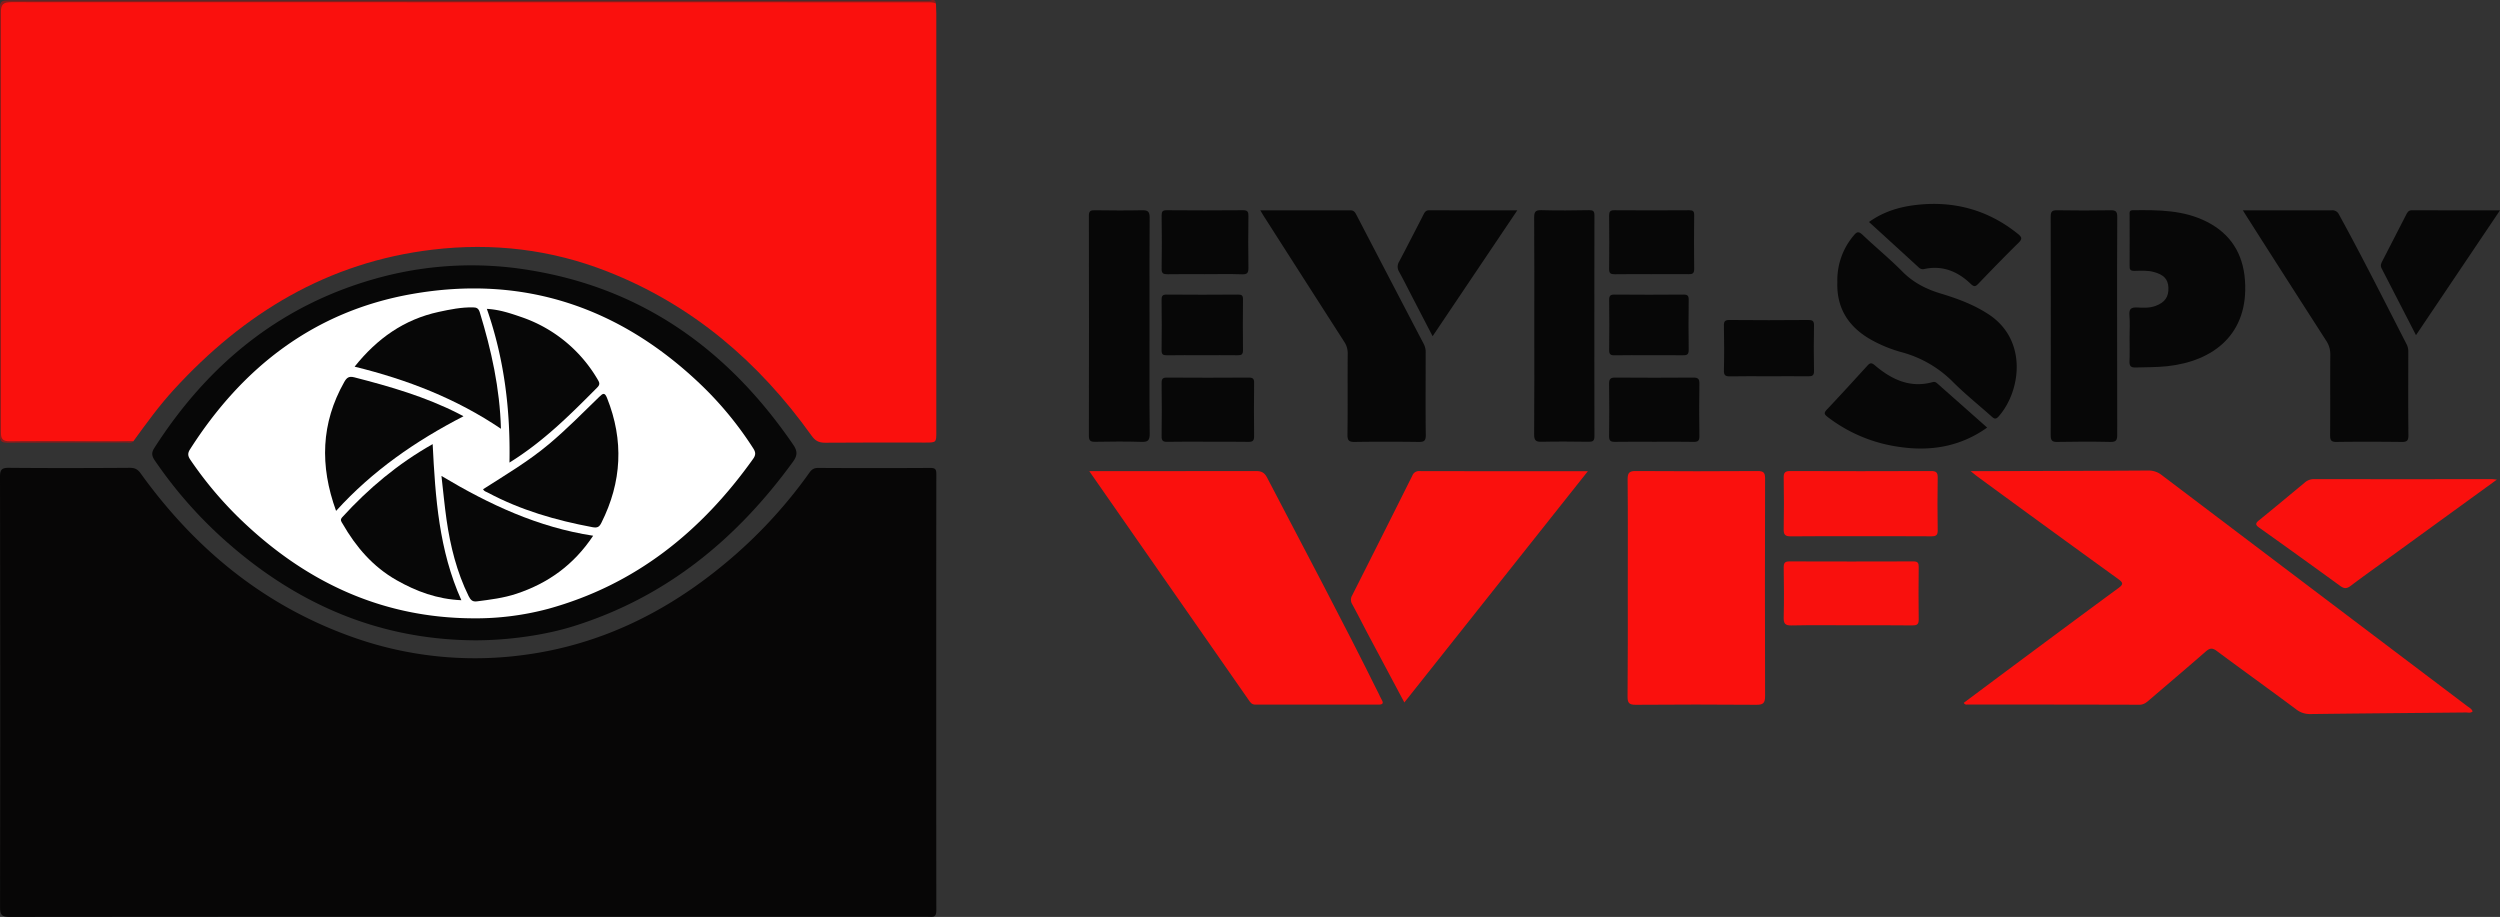 <?xml version="1.0" encoding="UTF-8"?> <svg xmlns="http://www.w3.org/2000/svg" viewBox="0 0 1572.13 576.61"><rect x="0" y="0" width="1572.13" height="576.61" fill="#333333" stroke="none"/><defs><style>.cls-1{fill:#070606;}.cls-2{fill:#fa100d;}.cls-3{fill:#070707;}.cls-4{fill:#f9100d;}.cls-5{fill:#881d1c;}.cls-6{fill:#fff;}</style></defs><title>eye spy vfx_1</title><g id="Capa_2" data-name="Capa 2"><g id="Capa_1-2" data-name="Capa 1"><path class="cls-1" d="M294.6,576.47q-144.23,0-288.46.14c-5.28,0-6.11-1.53-6.11-6.35Q.26,435.05,0,299.85c0-4.57,1.15-5.71,5.69-5.66,25.33.23,50.66.18,76,0,3.21,0,5,1,6.82,3.58,34,47.18,77.09,82.76,132.32,102.55A229.19,229.19,0,0,0,328.46,412c48.51-6.2,90.68-26.91,128-58.09a298.84,298.84,0,0,0,52.48-56.59c1.46-2.07,2.86-3.08,5.59-3.06q35.24.21,70.49,0c3.18,0,3.79.91,3.79,3.9q-.12,137.2,0,274.41c0,4.78-2.52,3.94-5.25,3.94Z"></path><path class="cls-2" d="M588.59,2.21c.07,2.16.2,4.32.21,6.48q0,131.43,0,262.85c0,6.77,0,6.77-7,6.77-21,0-42-.11-63,.09-4,0-6.19-1.27-8.47-4.47-33.19-46.4-75-82.28-128.53-103.25C346.48,156.82,309.78,152.49,272,157c-65.88,7.84-118.59,39.89-162.66,88-9.34,10.19-17.41,21.38-25.51,32.54-14.32.6-28.64.16-43,.25-11.83.08-23.67-.16-35.49.11-4.16.1-5.23-1.1-5.23-5.24q.2-114.45.09-228.9,0-18.24,0-36.49C.25.91.26.9,6.66.9H314.09q134.22,0,268.44,0C584.58.93,586.94.07,588.59,2.21Z"></path><path class="cls-2" d="M1239.23,296.27h11.64c33.31-.1,66.62-.17,99.94-.38a13.3,13.3,0,0,1,8.66,2.91q95.91,72.63,191.91,145.14c1.28,1,2.9,1.64,3.51,3.44-1.27,1.23-2.84.65-4.22.66-32.65.34-65.29.58-97.94,1a13.86,13.86,0,0,1-9-3.14c-16.56-12.31-33.31-24.36-49.88-36.66-2.74-2-4.38-1.61-6.76.47-11.91,10.4-24,20.62-36,30.91-1.65,1.41-3.24,2.56-5.69,2.55q-54-.14-107.93-.12c-.75,0-1.68.36-2.57-1.06q11.85-8.85,23.76-17.73c24.45-18.16,48.86-36.36,73.41-54.37,3.31-2.43,3.21-3.42-.06-5.78q-44.12-31.87-88-64.06C1242.71,299.11,1241.51,298.09,1239.23,296.27Z"></path><path class="cls-3" d="M298.82,402.67c-59.31-.32-110.34-21.9-154.68-60.5a273.67,273.67,0,0,1-46.95-52.84c-2-3-1.86-5,0-7.84,34.3-53.41,80.62-90.9,142.68-107.28a222.19,222.19,0,0,1,94-4.18c71.31,11.82,124.63,50.77,164.85,109.48,2.67,3.89,3,6.66,0,10.79C463.32,339,419,375.51,360.79,393.75,343.23,399.26,320.4,402.65,298.82,402.67Z"></path><path class="cls-2" d="M685,296.29h6.44c32.81,0,65.61,0,98.41-.07,3.42,0,5.29.91,6.94,4.08,23.58,45.27,47.64,90.3,70.27,136.06.59,1.19,1.1,2.43,1.78,3.57,1.44,2.42.61,3.18-2,3.17q-38.72,0-77.43,0c-2.3,0-3.16-1.43-4.2-2.93l-89-127.77Z"></path><path class="cls-2" d="M1023.63,369.25c0-22.63.12-45.27-.1-67.9,0-4.29,1.29-5.17,5.32-5.14q38.2.27,76.41,0c3.77,0,4.73,1,4.72,4.72q-.2,68.4,0,136.81c0,4.48-1.25,5.5-5.58,5.47q-38-.31-75.91,0c-4,0-5-1.2-5-5C1023.72,415.19,1023.63,392.22,1023.63,369.25Z"></path><path class="cls-2" d="M998.54,296.31,883.13,441.75c-7.66-14.37-15-28.13-22.34-41.91-3.5-6.61-6.86-13.29-10.44-19.86a5.29,5.29,0,0,1-.05-5.54q19-37.6,37.83-75.3a4.43,4.43,0,0,1,4.56-2.89C927.48,296.33,962.27,296.31,998.54,296.31Z"></path><path class="cls-3" d="M1410.43,132.26c19.18,0,37.5,0,55.82,0a4.55,4.55,0,0,1,4.66,2.7c14.77,26.91,28.52,54.35,42.55,81.64a10,10,0,0,1,1,4.77c0,17.48-.11,35,.08,52.45,0,3.45-1.12,4.12-4.24,4.09-13.66-.14-27.32-.2-41,0-3.56.05-4-1.31-4-4.33.12-16.81,0-33.63.12-50.45a15.25,15.25,0,0,0-2.55-8.82q-24.93-38.76-49.69-77.65Z"></path><path class="cls-3" d="M792.53,132.26c19.37,0,38,0,56.6,0,2.06,0,2.87,1,3.7,2.56q21.25,40.86,42.58,81.66a10.88,10.88,0,0,1,1.13,5.27c0,17.31-.15,34.63.07,51.94,0,3.75-1.3,4.26-4.57,4.22-13.31-.17-26.64-.2-39.95,0-3.67.06-4.79-.78-4.73-4.62.23-17,0-34,.16-50.94a12.94,12.94,0,0,0-2.19-7.42q-25.17-39.21-50.25-78.47C794.37,135.34,793.71,134.21,792.53,132.26Z"></path><path class="cls-3" d="M1331.35,204.81c0,22.82,0,45.64.07,68.46,0,3.25-.47,4.72-4.24,4.64-11.16-.26-22.33-.22-33.49,0-3.31.05-4.12-1-4.11-4.22q.15-68.72,0-137.42c0-3.41,1-4.1,4.2-4.05,11.16.18,22.32.2,33.48,0,3.33-.07,4.19.92,4.18,4.17C1331.29,159.17,1331.35,182,1331.35,204.81Z"></path><path class="cls-3" d="M1155.42,177.41A43.43,43.43,0,0,1,1165.8,148c1.89-2.3,3-2.63,5.42-.39,8.21,7.8,17,15,24.93,23,6.88,7,14.93,11.15,24.16,13.94,10.47,3.16,20.72,6.91,30.06,13,25.05,16.27,20.38,48.7,6.42,64.39-1.82,2-2.79,1.35-4.34,0-8.19-7.32-16.82-14.2-24.58-22a71.82,71.82,0,0,0-32.45-18.57,85.06,85.06,0,0,1-18-7.3C1163,206.21,1154.85,194.4,1155.42,177.41Z"></path><path class="cls-2" d="M1570.18,301.6l-66.15,48c-8.62,6.25-17.31,12.41-25.81,18.82-2.39,1.8-4.06,1.86-6.49.1q-25.44-18.5-51.07-36.73c-2.61-1.86-2.23-2.84,0-4.67,9.59-7.74,19-15.65,28.52-23.51a8.68,8.68,0,0,1,5.83-2.32q56,.09,112,0C1567.61,301.3,1568.22,301.41,1570.18,301.6Z"></path><path class="cls-3" d="M1339.19,212.17c0-4.66.31-9.35-.09-14-.36-4.2,1.36-5,5.08-4.8s7.64.38,11.35-1c5.82-2.12,8.38-5.72,8.08-11.63-.27-5.28-3-8-9-9.66-4.12-1.16-8.27-.83-12.4-.75-2.47,0-3.08-.77-3-3.13.11-10.64,0-21.3,0-31.94,0-1.42-.46-3.05,2-3.07,16-.19,32-.2,46.75,7.35s22.56,19.95,23.78,36.57c2.52,34.09-19.86,51-48.8,54.17-6.63.72-13.28.61-19.93.81-3.19.09-4-1-3.86-4C1339.35,222.16,1339.19,217.16,1339.19,212.17Z"></path><path class="cls-3" d="M964.84,204.81c0-22.64.09-45.28-.08-67.91,0-3.64.71-4.86,4.58-4.74,10,.3,20,.18,30,0,2.58,0,3.33.65,3.32,3.31q-.12,69.41,0,138.82c0,3-1,3.56-3.71,3.52-9.82-.13-19.65-.22-29.47,0-3.67.09-4.76-.84-4.73-4.67C964.94,250.42,964.84,227.61,964.84,204.81Z"></path><path class="cls-3" d="M722.89,204.87c0,22.64-.13,45.28.11,67.91,0,4.29-1.2,5.22-5.26,5.09-9.65-.32-19.31-.21-29-.05-3,.05-4-.68-4-3.86q.16-69.16,0-138.32c0-3.11,1.24-3.46,3.82-3.43,9.82.12,19.64.22,29.46,0,3.78-.1,5,.74,4.94,4.8C722.77,159.6,722.89,182.24,722.89,204.87Z"></path><path class="cls-4" d="M1170.14,337.21c-14.65,0-29.3-.11-44,.08-3.51,0-4.53-1-4.46-4.47.21-10.81.19-21.63,0-32.45-.06-3.33,1-4.17,4.28-4.16q44.19.18,88.4,0c3.33,0,4.22,1,4.17,4.21q-.27,16.47,0,32.95c.06,3.18-1,3.91-4,3.89C1199.77,337.14,1185,337.21,1170.14,337.21Z"></path><path class="cls-4" d="M1164.58,393.21c-12.65,0-25.31-.18-38,.1-4.1.09-5-1.26-4.9-5.07.25-10.49.19-21,0-31.47,0-2.81.79-3.74,3.66-3.73q39,.13,77.94,0c2.73,0,3.33,1,3.3,3.51-.11,11-.18,22,0,33,.06,3.37-1.39,3.76-4.16,3.74C1189.9,393.15,1177.24,393.2,1164.58,393.21Z"></path><path class="cls-3" d="M1249.63,268.88c-16.87,12-35.44,15.09-55.26,12.15a95.27,95.27,0,0,1-45-18.78c-1.92-1.48-2.7-2.39-.67-4.55,8.57-9.08,17-18.31,25.4-27.52,1.48-1.62,2.43-2.54,4.73-.6,10.54,8.95,22.19,14.69,36.57,10.7,1.62-.45,2.49.51,3.47,1.38Z"></path><path class="cls-3" d="M954.16,132.26,900.9,211.43c-4.38-8.43-8.58-16.55-12.79-24.66-2.75-5.3-5.4-10.65-8.29-15.88a6.06,6.06,0,0,1,.08-6.45C885,154.77,890,145,895,135.28c.85-1.68,1.49-3.09,3.88-3.07C917,132.3,935.11,132.26,954.16,132.26Z"></path><path class="cls-3" d="M1572.13,132.26l-52.83,78.5c-7.44-14.46-14.51-28.28-21.65-42.06-1-2-.08-3.43.77-5.06q7.32-14.14,14.56-28.33c.84-1.66,1.45-3.12,3.87-3.1C1535,132.31,1553.07,132.26,1572.13,132.26Z"></path><path class="cls-3" d="M1175.32,139.6c9.51-6.78,19.71-9.64,30.32-10.79,23.54-2.57,44.76,3.32,63.34,18.28,2.45,2,2.9,3.12.41,5.56-8.55,8.39-16.87,17-25.18,25.64-1.81,1.89-2.71,2.34-5,.15-8.08-7.75-17.63-11.72-29.06-9.28a3.64,3.64,0,0,1-3.58-1C1196.31,158.73,1186,149.33,1175.32,139.6Z"></path><path class="cls-3" d="M759.11,277.77c-8.32,0-16.65-.11-25,.07-2.8.06-3.68-.68-3.63-3.56.16-11.15.13-22.3,0-33.45,0-2.58.68-3.4,3.35-3.39q25.71.18,51.43,0c2.61,0,3.42.71,3.39,3.34q-.2,16.72,0,33.45c0,2.85-.79,3.69-3.62,3.63-8.65-.17-17.31-.06-26-.06Z"></path><path class="cls-3" d="M1040.56,277.81c-8.32,0-16.64-.1-25,.05-2.82.06-3.72-.81-3.68-3.67.14-11,.16-21.95,0-32.93,0-3.18,1.09-3.84,4-3.82q24.47.19,48.91,0c3.14,0,3.92.9,3.88,3.93q-.27,16.45,0,32.93c0,2.91-.94,3.62-3.7,3.57C1056.86,277.7,1048.71,277.8,1040.56,277.81Z"></path><path class="cls-3" d="M1038.37,172.41c-7.67,0-15.33-.09-23,.05-2.52,0-3.5-.58-3.47-3.31.14-11.15.12-22.32,0-33.47,0-2.51.56-3.5,3.29-3.48,15.66.12,31.32.1,47,0,2.29,0,3.23.51,3.2,3-.13,11.32-.15,22.65,0,34,0,2.84-1.14,3.25-3.54,3.21C1054,172.34,1046.2,172.41,1038.37,172.41Z"></path><path class="cls-3" d="M757.65,172.41c-7.81,0-15.63-.1-23.44.05-2.63,0-3.77-.42-3.72-3.45.19-11.13.15-22.27,0-33.41,0-2.48.47-3.44,3.23-3.41q23.94.21,47.88,0c3,0,3.51,1,3.47,3.71-.14,10.8-.17,21.61,0,32.41.06,3.13-.61,4.31-4,4.19C773.29,172.22,765.47,172.41,757.65,172.41Z"></path><path class="cls-3" d="M1112.08,236.62c-8,0-16-.12-24,.06-2.92.07-4.08-.52-4-3.78.24-9.32.19-18.65,0-28-.05-2.73.55-3.7,3.5-3.67q24.73.23,49.46,0c2.66,0,3.76.47,3.7,3.46q-.29,14.23,0,28.47c.06,3-1.07,3.52-3.74,3.47C1128.73,236.52,1120.4,236.62,1112.08,236.62Z"></path><path class="cls-3" d="M755.88,223.38c-7.32,0-14.64-.1-22,.05-2.49,0-3.47-.48-3.42-3.24.16-10.47.12-20.95,0-31.43,0-2.36.28-3.55,3.16-3.52,15,.15,29.94.11,44.91,0,2.31,0,3.16.54,3.13,3-.12,10.64-.14,21.29,0,31.93,0,2.77-.95,3.28-3.43,3.23C770.86,223.29,763.37,223.38,755.88,223.38Z"></path><path class="cls-3" d="M1036.76,223.38c-7.15,0-14.3-.1-21.44.05-2.59.06-3.44-.7-3.4-3.35q.21-15.71,0-31.42c0-2.56.65-3.44,3.32-3.42q21.69.19,43.39,0c2.64,0,3.35.76,3.31,3.35-.13,10.47-.17,21,0,31.42,0,3.07-1.2,3.46-3.77,3.41C1051.06,223.29,1043.91,223.38,1036.76,223.38Z"></path><path class="cls-5" d="M588.59,2.21c-2.05-1-4.23-.75-6.39-.75q-287.57,0-575.12-.1C2.06,1.36.54,2.7.55,7.79q.22,131.89,0,263.78c0,4.52,1.11,6,5.81,5.93,25.81-.19,51.63,0,77.44,0-1.36,1.48-3.14.77-4.7.77-24.82.06-49.64,0-74.46.14-3.85,0-4.67-1.13-4.67-4.77Q.15,139.25,0,4.86C0,.89,1.31.31,4.84.31Q294.43.45,584,.48C585.46.49,588.25-1.38,588.59,2.21Z"></path><path class="cls-6" d="M296.81,388.83c-55.47-.42-102.27-21.76-142.36-59.17a237.82,237.82,0,0,1-34.71-40.48c-1.57-2.31-1.9-4-.27-6.57,33-51.81,78.32-86.89,139.43-97.69,70.2-12.41,131.05,8.16,182.31,57.41A218.18,218.18,0,0,1,473.71,282c1.59,2.47,1.59,4.17-.11,6.56-32.54,45.7-74,79.19-128.89,94.31A176.45,176.45,0,0,1,296.81,388.83Z"></path><path class="cls-3" d="M277.61,299.3c30.12,18,60.75,32.31,95.4,37.6-12.23,18.37-28.33,29.87-48.24,36.48-8.13,2.7-16.47,3.71-24.87,4.79-2.91.38-4-1-5.21-3.33-7.47-15.21-11.5-31.4-13.88-48C279.56,318.09,278.76,309.33,277.61,299.3Z"></path><path class="cls-3" d="M290.14,377.45c-15.25-.67-28.26-5.53-40.69-12.57-14.94-8.46-25.59-20.9-34-35.54-.78-1.35-1.84-2.33-.18-4.15,16.46-18,34.88-33.53,56.81-45.91C273.77,312.92,276,346,290.14,377.45Z"></path><path class="cls-3" d="M303.76,307.68c14.06-9,28.52-17.55,41.42-28.37,11.12-9.33,21.28-19.66,31.66-29.75,2.27-2.2,3.4-3,4.89.69,10.66,26.74,9.33,52.85-3.55,78.51-1.29,2.57-2.44,3.35-5.63,2.75-23-4.3-45.16-10.71-65.86-21.77C305.67,309.2,304.47,309,303.76,307.68Z"></path><path class="cls-3" d="M223,230.58c14.19-17.77,31.16-29.72,52.88-34.44,7.16-1.55,14.3-3,21.67-2.84,2.29,0,3.43.73,4.18,3.17,7.24,23.68,12.6,47.68,13.29,73.16C287,250.7,256.29,238.74,223,230.58Z"></path><path class="cls-3" d="M211.34,321.28c-10.33-28.49-9.46-55.18,5.11-81,1.59-2.81,2.91-3.85,6.35-3,22.49,5.78,44.73,12.22,65.53,22.82.72.37,1.42.75,3.14,1.66C261.35,277.32,234.36,295.93,211.34,321.28Z"></path><path class="cls-3" d="M306.16,194.23c7.85.45,14.57,2.71,21.23,5a88.67,88.67,0,0,1,48.39,39.32c1.14,1.91,1.77,3.14-.15,5.07-16.88,17-33.73,33.94-55.25,47.27C321,257.82,317.16,225.79,306.16,194.23Z"></path></g></g></svg> 